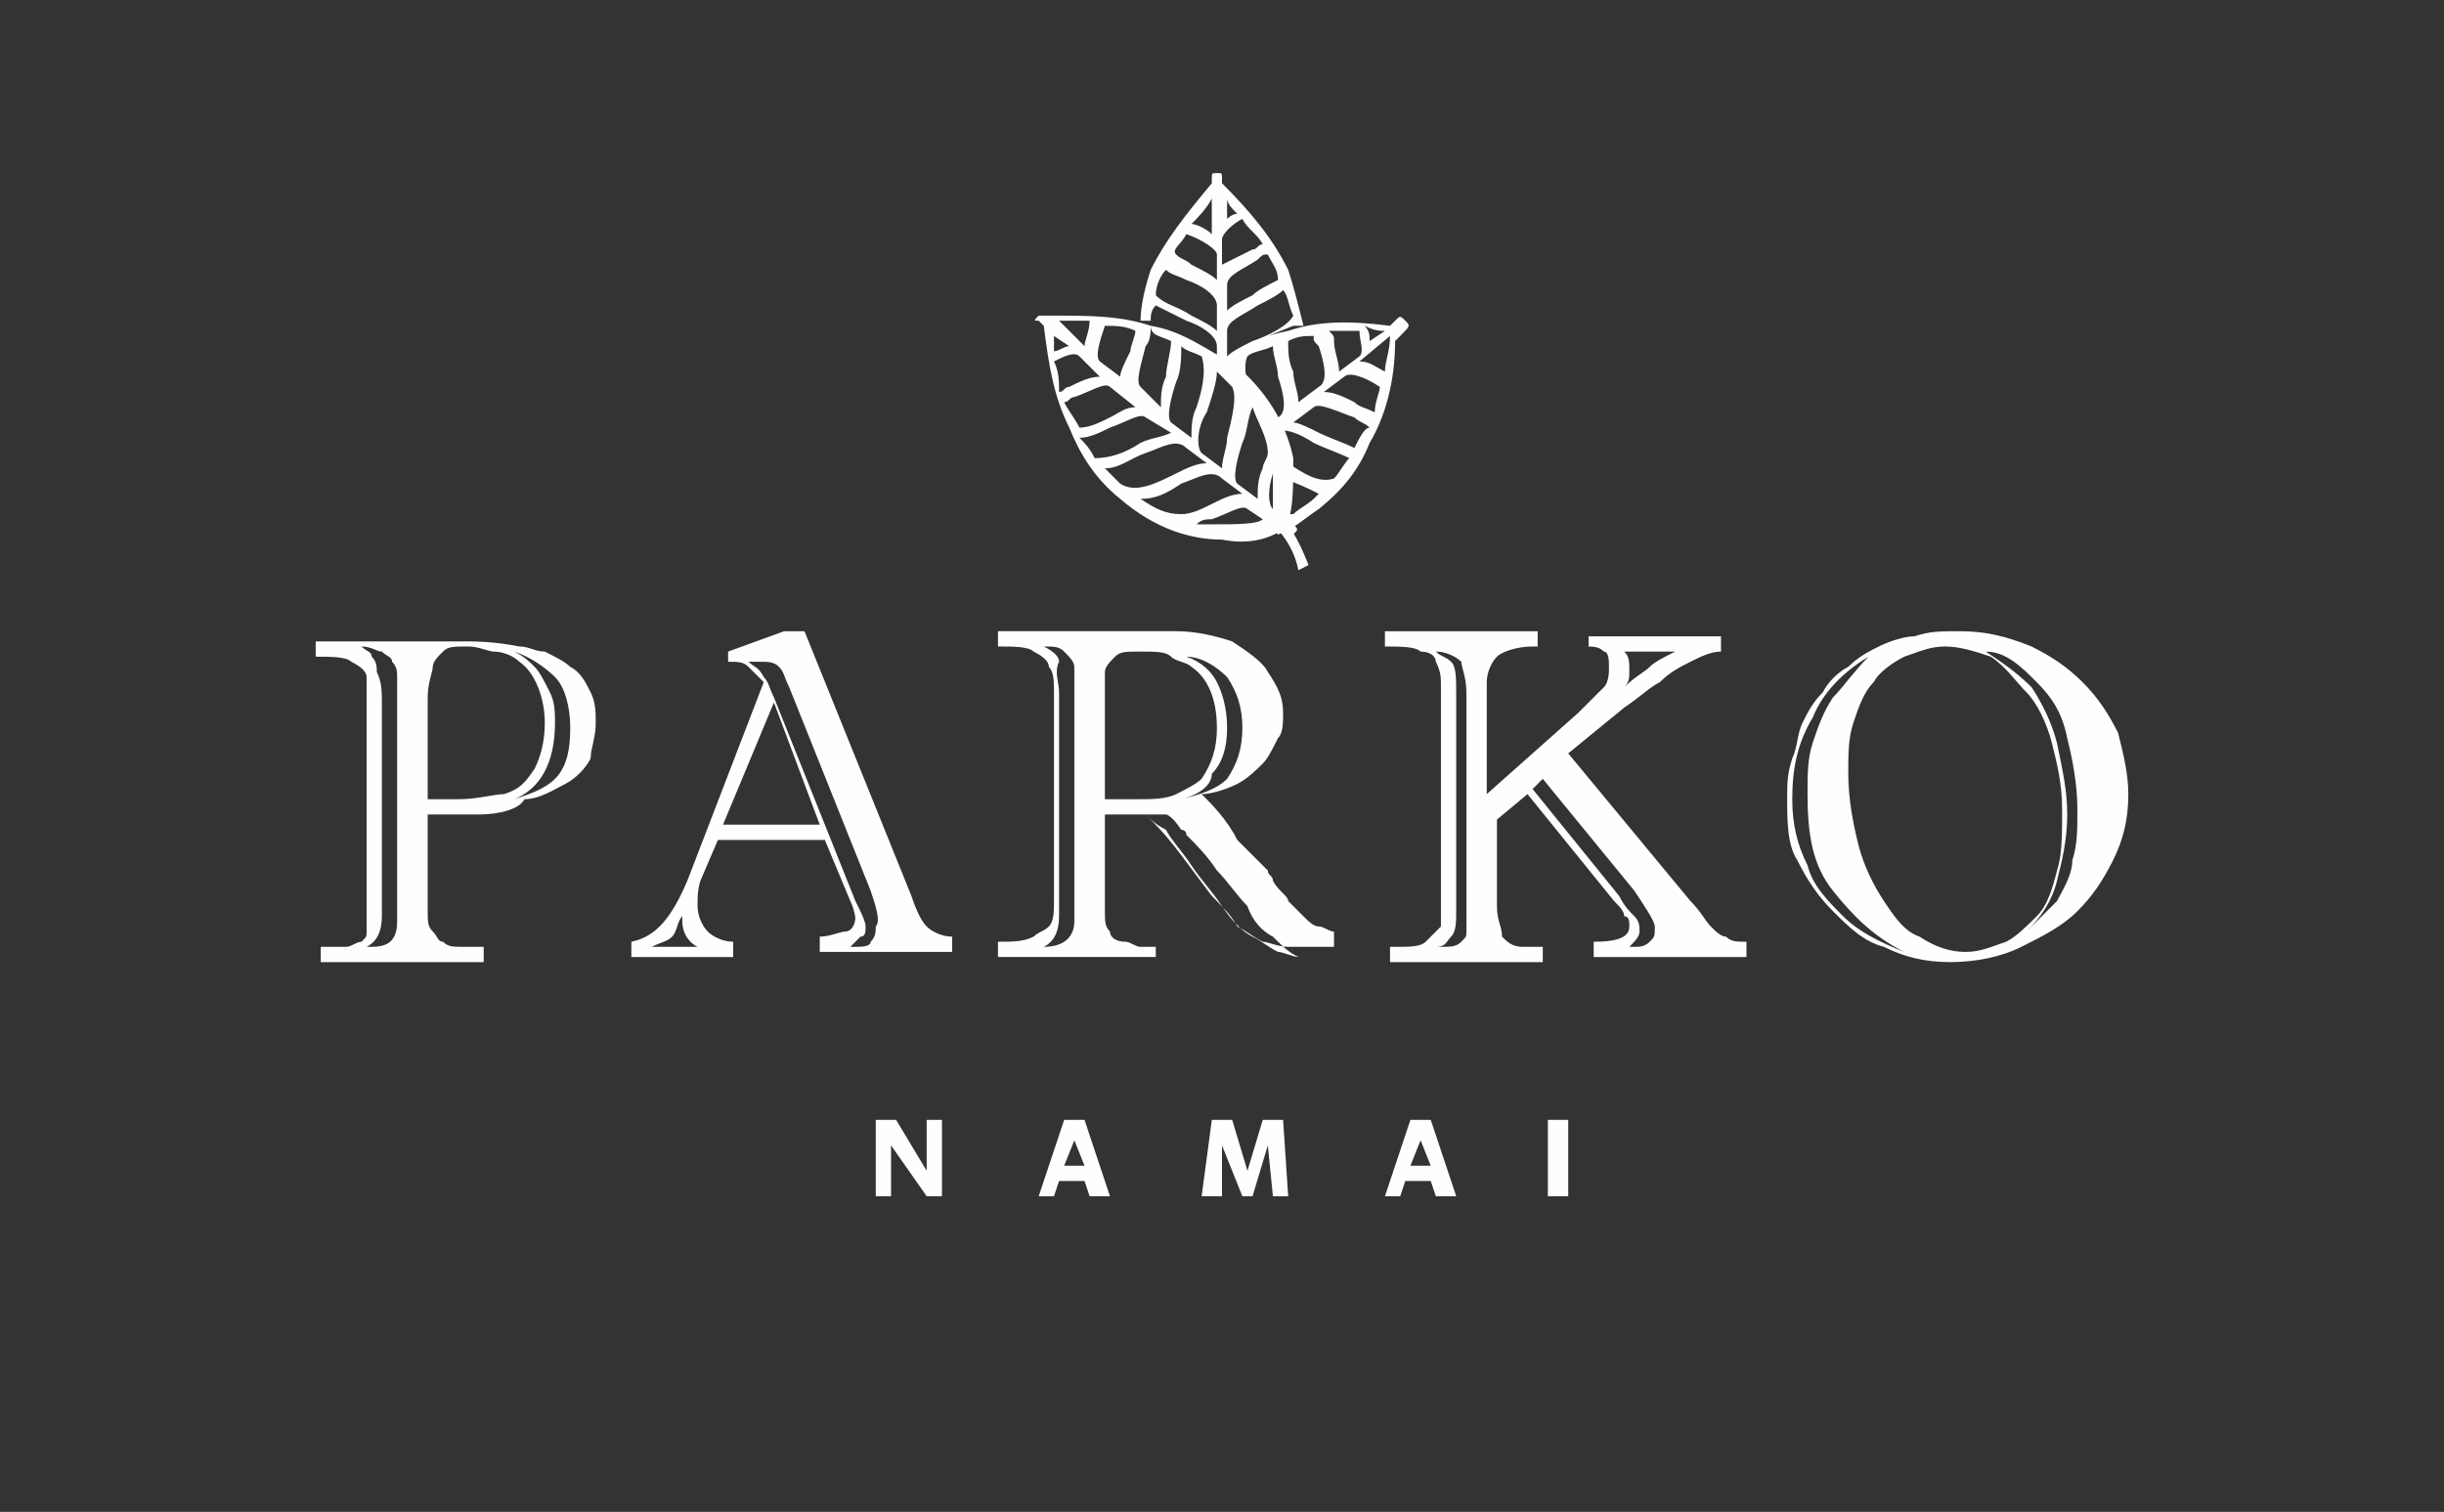 <svg xmlns="http://www.w3.org/2000/svg" viewBox="0 0 48 29.7" enable-background="new 0 0 48 29.7">
    <rect x="0" y="0" width="48" height="29.7" fill="#333333" stroke="none"/>
    <style type="text/css">
        .st0{fill: transparent}
        .st1{fill:#FEFEFE;}
    </style>

    <g id="Layer_x0020_1"><g id="_2630819227888"><path d="M48 29.7H0V0h48z" class="st0"/><path d="M18.5 23.5h-.3l-.7-1s0 .2 0 .3v.7h-.3V22h.4l.6 1s0-.1 0-.3V22h.3v1.5zM21.3 22.9l-.2-.5-.2.5h.4zm.5.6h-.4l-.1-.3h-.5l-.1.3h-.3l.5-1.5h.4l.5 1.5zM25.3 23.5H25l-.1-1-.3 1h-.2l-.4-1v1h-.4l.2-1.5h.4l.3 1 .3-1h.4zM28.1 22.9l-.2-.5-.2.5h.4zm.5.6h-.4l-.1-.3h-.5l-.1.3h-.3l.5-1.5h.4l.5 1.5zM30.8 23.5h-.4V22h.4zM10.1 15.7c.3-.1.6-.2.8-.4.2-.2.3-.5.3-1 0-.4-.1-.8-.3-1-.2-.2-.5-.4-.8-.5.2.1.3.2.4.3.1.1.2.3.3.5.1.2.1.4.1.6 0 .8-.3 1.3-.8 1.5zm-1.7 0H9c.4 0 .7-.1.9-.1.3-.1.4-.2.6-.5.1-.2.2-.5.2-.9 0-.5-.2-1-.5-1.2-.1-.1-.3-.2-.5-.2-.1 0-.3-.1-.5-.1-.3 0-.4 0-.5.1-.1.1-.2.2-.2.3 0 .1-.1.3-.1.6v2zm-.9-1.9V18c0 .3-.1.5-.3.6h.1c.3 0 .5-.1.5-.5V14c0-.4 0-.6 0-.7s0-.2-.1-.3c0-.1-.1-.1-.2-.2-.1 0-.2-.1-.4-.1.1.1.2.1.2.2.1.1.1.2.1.3.1.2.1.4.1.6zm.9 2.2v1.9c0 .2 0 .3.1.4.1.1.1.2.2.2.1.1.2.1.4.1.1 0 .3 0 .4 0v.3H6.3v-.3c.2 0 .4 0 .5 0 .1 0 .2-.1.3-.1.1-.1.1-.1.1-.2s0-.2 0-.4V14c0-.3 0-.5 0-.7 0-.1-.1-.2-.3-.3-.1-.1-.4-.1-.7-.1v-.3h3c.1 0 .5 0 1 .1.2 0 .3.1.5.1.2.1.4.2.5.3.2.1.3.3.4.5.1.2.1.4.1.6 0 .3-.1.5-.1.7-.1.2-.3.4-.5.5-.2.1-.5.3-.8.3-.1.2-.5.3-.9.3h-1zM17.1 17.5l-1.6-4c-.1-.2-.1-.3-.2-.4-.1-.1-.2-.1-.4-.1-.1 0-.2 0-.2 0 .1.1.2.1.3.3.1.1.1.2.2.4l1.6 4c.1.2.2.4.2.5 0 .1 0 .2-.1.2 0 0-.1.1-.2.2h.1c.1 0 .3 0 .3-.1.1-.1.1-.2.1-.3.1-.1 0-.4-.1-.7zm-2.9-1.3h1.9l-.9-2.4-1 2.4zm-1.4 2.4h.9c-.2-.1-.3-.3-.3-.5 0-.1 0-.1 0-.1-.1.1-.1.3-.2.4s-.2.1-.4.2zm3.9-.9l-.5-1.2h-2.1l-.3.7c-.1.2-.1.4-.1.6 0 .2.1.4.2.5.1.1.3.2.5.2v.3h-2v-.3c.5-.1.8-.5 1.1-1.2l1.5-3.9c-.1-.1-.2-.2-.3-.3-.1-.1-.2-.1-.4-.1v-.2l1.1-.4h.4l2.1 5.2c.1.3.2.5.3.6.1.1.3.2.5.2v.3h-2.6v-.3c.2 0 .4-.1.5-.1.1 0 .2-.1.2-.3 0 .1 0-.1-.1-.3zM23.2 15.7c.4-.1.7-.2.9-.4.2-.3.3-.6.3-1s-.1-.7-.3-1c-.2-.2-.5-.4-.8-.4.3.1.5.3.6.5.1.2.2.5.2.9s-.1.7-.3.9c0 .2-.2.4-.6.5zm-.3.3h-.4c.1.1.2.2.4.3.1.2.3.4.5.7.2.3.4.5.6.8.2.3.4.5.6.6.2.1.3.2.5.3.1 0 .3.1.4.1-.2-.1-.3-.2-.5-.4-.2-.1-.4-.3-.5-.6-.2-.2-.4-.5-.6-.7-.2-.3-.4-.5-.6-.7 0-.1-.1-.1-.1-.1-.2-.3-.3-.3-.3-.3zm-1.2-2.3v2h.7c.2 0 .5 0 .7-.1.2-.1.4-.2.5-.3.2-.3.3-.6.3-1 0-.6-.2-1-.5-1.2-.1-.1-.3-.1-.4-.2-.1-.1-.3-.1-.6-.1s-.4 0-.5.1-.2.2-.2.3 0 .3 0 .5zm-.9-.1V18c0 .3-.1.5-.3.6.4 0 .6-.2.6-.5v-4.5c0-.2 0-.4 0-.5 0-.1-.1-.2-.2-.3-.1-.1-.2-.1-.4-.1.2.1.3.2.3.3-.1.2 0 .4 0 .6zm1.9 5.2h-3.1v-.3c.3 0 .5 0 .7-.1.1-.1.2-.1.3-.2.1-.1.1-.3.1-.5v-4.1c0-.2 0-.4-.1-.5 0-.1-.1-.2-.3-.3-.1-.1-.4-.1-.7-.1v-.3h3.5c.4 0 .8.1 1.1.2.3.2.6.4.7.6.2.3.3.5.3.8 0 .2 0 .4-.1.5-.1.2-.2.4-.3.5-.1.1-.3.3-.5.4-.2.1-.5.2-.7.2.2.2.5.5.7.9l.5.5s.1.1.1.1c0 .1.1.1.1.2.1.2.3.3.3.4.1.1.2.2.3.3.1.1.2.2.3.2.1 0 .2.1.3.1v.3h-.9c-.2 0-.4-.1-.5-.1-.2-.1-.3-.2-.5-.3-.1-.2-.3-.4-.5-.6l-.6-.8c-.3-.4-.5-.6-.7-.8-.1 0-.2 0-.3 0h-.5v1.9c0 .2 0 .3.1.4 0 .1.1.2.3.2.1 0 .2.1.3.1.1 0 .2 0 .3 0v.2zM32.9 12.8h-1c.1.1.1.2.1.4 0 .1 0 .2-.1.3.2-.2.4-.3.5-.4.1-.1.3-.2.5-.3zm-.8 4.7l-1.8-2.2-.2.2 1.7 2.1c.1.2.2.3.3.4.1.1.1.2.1.3 0 .1-.1.2-.2.3h.1c.1 0 .2 0 .3-.1.1-.1.1-.1.1-.3 0-.1-.2-.4-.4-.7zm-3.3.3v-4.2c0-.3-.1-.5-.1-.6-.1-.1-.3-.2-.5-.2.1.1.2.1.3.2.1.1.1.3.1.7v4.2c0 .2 0 .4-.1.5s-.1.2-.3.2h.1c.2 0 .3 0 .4-.1s.1-.1.1-.2c0-.2 0-.3 0-.5zm2.4-5v-.3h2.6v.3c-.2 0-.4.1-.6.2s-.4.2-.6.4c-.2.1-.4.3-.7.5l-1.1.9 2.4 2.9c.2.2.3.4.4.5.1.1.2.2.3.2.1.1.2.1.4.1v.3h-3v-.3c.5 0 .7-.1.7-.3 0-.1 0-.2-.1-.2 0-.1-.1-.2-.2-.3L30 15.6l-.6.5v1.7c0 .3.1.4.1.6.1.1.2.2.4.2.1 0 .2 0 .3 0 .1 0 .1 0 .1 0v.3h-3v-.3h.1c.3 0 .5 0 .6-.1.1-.1.2-.2.3-.3 0-.1 0-.3 0-.5v-4.2c0-.2 0-.3-.1-.5 0-.1-.1-.2-.3-.2-.1-.1-.4-.1-.7-.1v-.3h3v.3h-.1c-.3 0-.6.1-.7.2-.1.1-.2.3-.2.5v2.2L31 14c.2-.2.3-.3.5-.5.1-.1.1-.3.1-.4 0-.1 0-.3-.1-.3-.1-.1-.2-.1-.4-.1h.1zM39 12.8c.3.2.6.4.9.7.2.3.4.7.5 1.1.1.5.2.9.2 1.4 0 .5-.1.9-.2 1.3s-.3.7-.6 1c.2-.2.4-.4.6-.6.1-.2.3-.5.3-.8.1-.3.1-.6.1-1 0-.5-.1-1-.2-1.4-.1-.5-.3-.8-.6-1.1s-.6-.6-1-.6zm-2.7 2.4c0 .5.1 1 .2 1.4.1.4.3.8.5 1.1.2.3.4.6.7.7.3.2.6.3.9.3.3 0 .5-.1.8-.2.2-.1.4-.3.6-.5.2-.2.3-.5.4-.9.1-.3.1-.7.1-1.2s-.1-.9-.2-1.3-.3-.8-.5-1-.4-.5-.7-.7c-.3-.1-.6-.2-.9-.2-.3 0-.5.1-.8.2-.2.1-.5.3-.6.5-.2.2-.3.5-.4.8-.1.3-.1.6-.1 1zm.4-2.3c-.5.3-.9.7-1.1 1.2-.3.5-.4 1-.4 1.6 0 .5.1.9.3 1.3.1.4.4.7.7 1 .3.3.7.5 1.2.7-.6-.3-1-.7-1.4-1.2s-.5-1.1-.5-1.9c0-.4 0-.7.1-1 .1-.3.2-.6.4-.9.2-.2.4-.5.7-.8zm-1.6 2.8c0-.3 0-.5.1-.8.1-.2.1-.5.2-.7.1-.2.2-.4.4-.6.1-.2.3-.4.5-.5.2-.2.4-.3.6-.4.2-.1.5-.2.7-.2.3-.1.5-.1.9-.1.5 0 .9.1 1.4.3.4.2.7.4 1 .7.3.3.5.6.7 1 .1.4.2.8.2 1.2 0 .5-.1.9-.3 1.3-.2.4-.4.7-.7 1-.3.3-.7.5-1.1.7-.4.2-.9.3-1.4.3-.5 0-.9-.1-1.3-.3-.4-.1-.7-.4-1-.7-.3-.3-.5-.6-.7-1-.2-.3-.2-.8-.2-1.2zM25 10c-.1-.1-.1-.4 0-.7 0 .3 0 .6 0 .7zm-1.2.3c-.1 0-.2 0-.3 0 .1-.1.2-.1.3-.1.3-.1.6-.3.7-.2l.3.2c-.1.1-.5.1-1 .1zm.1-3c.1.1.2.2.3.3.1.2 0 .6-.1 1 0 .2-.1.4-.1.6l-.4-.3c-.1-.1-.1-.5.1-.8.1-.3.2-.6.2-.8zm-1.4 1.6c.3-.1.6-.3.8-.1l.4.3c-.2 0-.4.1-.6.2-.4.2-.8.4-1.1.2-.1-.1-.2-.2-.3-.3.3 0 .5-.2.8-.3zM21 6.8c-.1 0-.2.1-.3.1 0-.1 0-.2 0-.3l.3.2zm.3 0l-.5-.5c.2 0 .4 0 .6 0 0 .2-.1.4-.1.5zm2.3.2c.1.3 0 .7-.1 1-.1.2-.1.4-.1.6l-.4-.3c-.1-.1 0-.5.1-.8.1-.2.1-.5.1-.7.1.1.2.1.4.2zm-.6-.3c0 .2-.1.5-.1.7-.1.2-.1.4-.1.6l-.4-.4c-.1-.1 0-.4.1-.8.1-.1.1-.3.1-.4 0 .2.2.2.4.3zm-.7-.2c0 .1-.1.3-.1.4-.1.2-.2.4-.2.5l-.4-.3c-.1-.1 0-.4.1-.7.2 0 .4 0 .6.1zm-1.6.6c.2-.1.4-.2.5-.1l.4.4c-.2 0-.4.1-.6.2-.1 0-.1.1-.2.1 0-.2 0-.4-.1-.6zm.2.8c.1 0 .1-.1.2-.1.3-.1.6-.3.7-.2l.5.4c-.2 0-.3.1-.5.2s-.4.2-.6.2c-.1-.2-.2-.3-.3-.5zm.3.7c.2 0 .4-.1.6-.2.3-.1.6-.3.7-.2l.5.3c-.2.1-.4.1-.6.2-.3.2-.6.3-.9.3-.1-.2-.2-.3-.3-.4zm1.2 1.2c.3 0 .5-.1.8-.3.3-.1.6-.3.8-.1l.4.3c-.2 0-.4.1-.6.2-.2.1-.4.2-.6.2-.3 0-.5-.1-.8-.3zm2.5-.9c0 .1-.1.2-.1.3-.1.2-.1.4-.1.6l-.4-.3c-.1-.1 0-.5.1-.8.1-.2.1-.5.2-.7.1.3.3.6.3.9zm-2.3-2.5c-.6-.2-1.2-.2-2-.2h-.1c-.1 0-.1 0-.1 0-.1.1-.1.1 0 .1l.1.1c.1.8.2 1.4.5 2 .2.5.5 1 1 1.4.7.6 1.4.8 2 .8.5.1.9 0 1.2-.2l.1.1c.1 0 .1 0 .1 0 .1-.1.1-.1 0-.2l-.1-.1c.1-.2.1-.7.1-1.2-.1-.5-.4-1.2-1.1-1.8-.7-.4-1.1-.7-1.7-.8zM27.2 7.3c-.2-.1-.3-.2-.5-.2l.6-.5c0 .3-.1.5-.1.7zm-.2.8c-.2-.1-.3-.1-.4-.2-.2-.1-.4-.2-.6-.2l.4-.3c.1-.1.4 0 .7.2 0 .1-.1.3-.1.5zm-.4.7c-.2-.1-.5-.2-.7-.3-.2-.1-.4-.2-.5-.2l.4-.3c.1-.1.5.1.8.2.1.1.2.1.3.2-.1 0-.2.2-.3.4zm-1.3-2.1c.2-.1.3-.1.5-.1 0 .1 0 .1.1.2.1.3.2.7 0 .8l-.4.3c0-.2-.1-.4-.1-.6-.1-.2-.1-.4-.1-.6zm1.4-.2c0 .2.1.4 0 .5l-.4.3c0-.2-.1-.4-.1-.6 0-.1 0-.1-.1-.2.1 0 .3 0 .6 0zm.5 0l-.3.2c0-.1 0-.2-.1-.3.2.1.3.1.4.1zm.4-.2c-.1-.1-.1-.1-.2 0l-.1.1c-.8-.1-1.4-.1-2 .1-.5.1-1 .3-1.4.7 0 0 .1 0 .1.1 0 0 .1.1.1.1.1-.1.1-.1.2-.2 0 .1 0 .3 0 .4.1.1.2.3.3.4 0 0 0 0 0-.1-.1-.3-.2-.7-.1-.9.1-.1.3-.1.5-.2 0 .2.1.4.1.6.1.3.2.7 0 .8l-.3.2c.2 0 .2 0 .2.1h.1c.1-.1.4 0 .7.2.2.1.5.2.7.3-.1.1-.2.3-.3.4-.3.1-.6-.1-.9-.3 0 0-.1 0-.1 0 0 .1 0 .2 0 .3.3.1.5.2.7.3 0 0-.1.1-.1.1-.1.1-.3.2-.4.3-.1 0-.2 0-.3 0 0 .1 0 .2-.1.3l.1.1c.3-.1.5-.3.8-.5.5-.4.8-.8 1-1.3.3-.5.5-1.2.5-2l.1-.1c.2-.2.2-.2.1-.3zM22.9 5.3c.1.1.2.1.4.2.3.1.6.3.6.5v.5c-.1-.1-.3-.2-.5-.3-.3-.2-.5-.2-.7-.4 0-.2.1-.4.2-.5zm.4-.7c.3.1.6.3.6.4v.5c-.1-.1-.3-.2-.5-.3-.1-.1-.2-.1-.3-.2-.1-.1.1-.2.2-.4zm.5-.7v.7c-.1-.1-.3-.2-.4-.2.1-.1.3-.3.4-.5zm.5.3c-.1 0-.2.1-.2.1v-.4c0 .1.1.2.2.3zm.5.6c-.1 0-.1.1-.2.1-.2.1-.4.2-.6.3v-.5c0-.1.2-.3.4-.4.1.2.3.3.4.5zm.3.7c-.2.1-.4.2-.5.3-.2.1-.4.2-.5.3v-.5c0-.2.3-.3.6-.5.1-.1.1-.1.2-.1.1.2.2.3.2.5zm.3.7c-.1.2-.5.4-.8.5-.2.1-.4.2-.5.3v-.5c0-.2.3-.3.6-.5.2-.1.4-.2.5-.3.1.1.1.3.2.5zm-3 .1c.1 0 .1 0 .2 0 0-.1 0-.2.1-.3.2.1.4.2.6.3.3.1.6.3.6.5V7s.1.1.1.1c.4-.3.9-.5 1.4-.7.1 0 .2 0 .2 0-.1-.4-.2-.8-.3-1.1-.3-.6-.7-1.1-1.3-1.7v-.1c0-.1 0-.1-.1-.1s-.1 0-.1.1v.1c-.5.6-.9 1.1-1.2 1.7-.1.3-.2.7-.2 1zM25.7 11.1c-.2-.5-.4-.9-.7-1v.2c.1.1.4.4.5.9l.2-.1z" class="st1"/></g></g></svg>